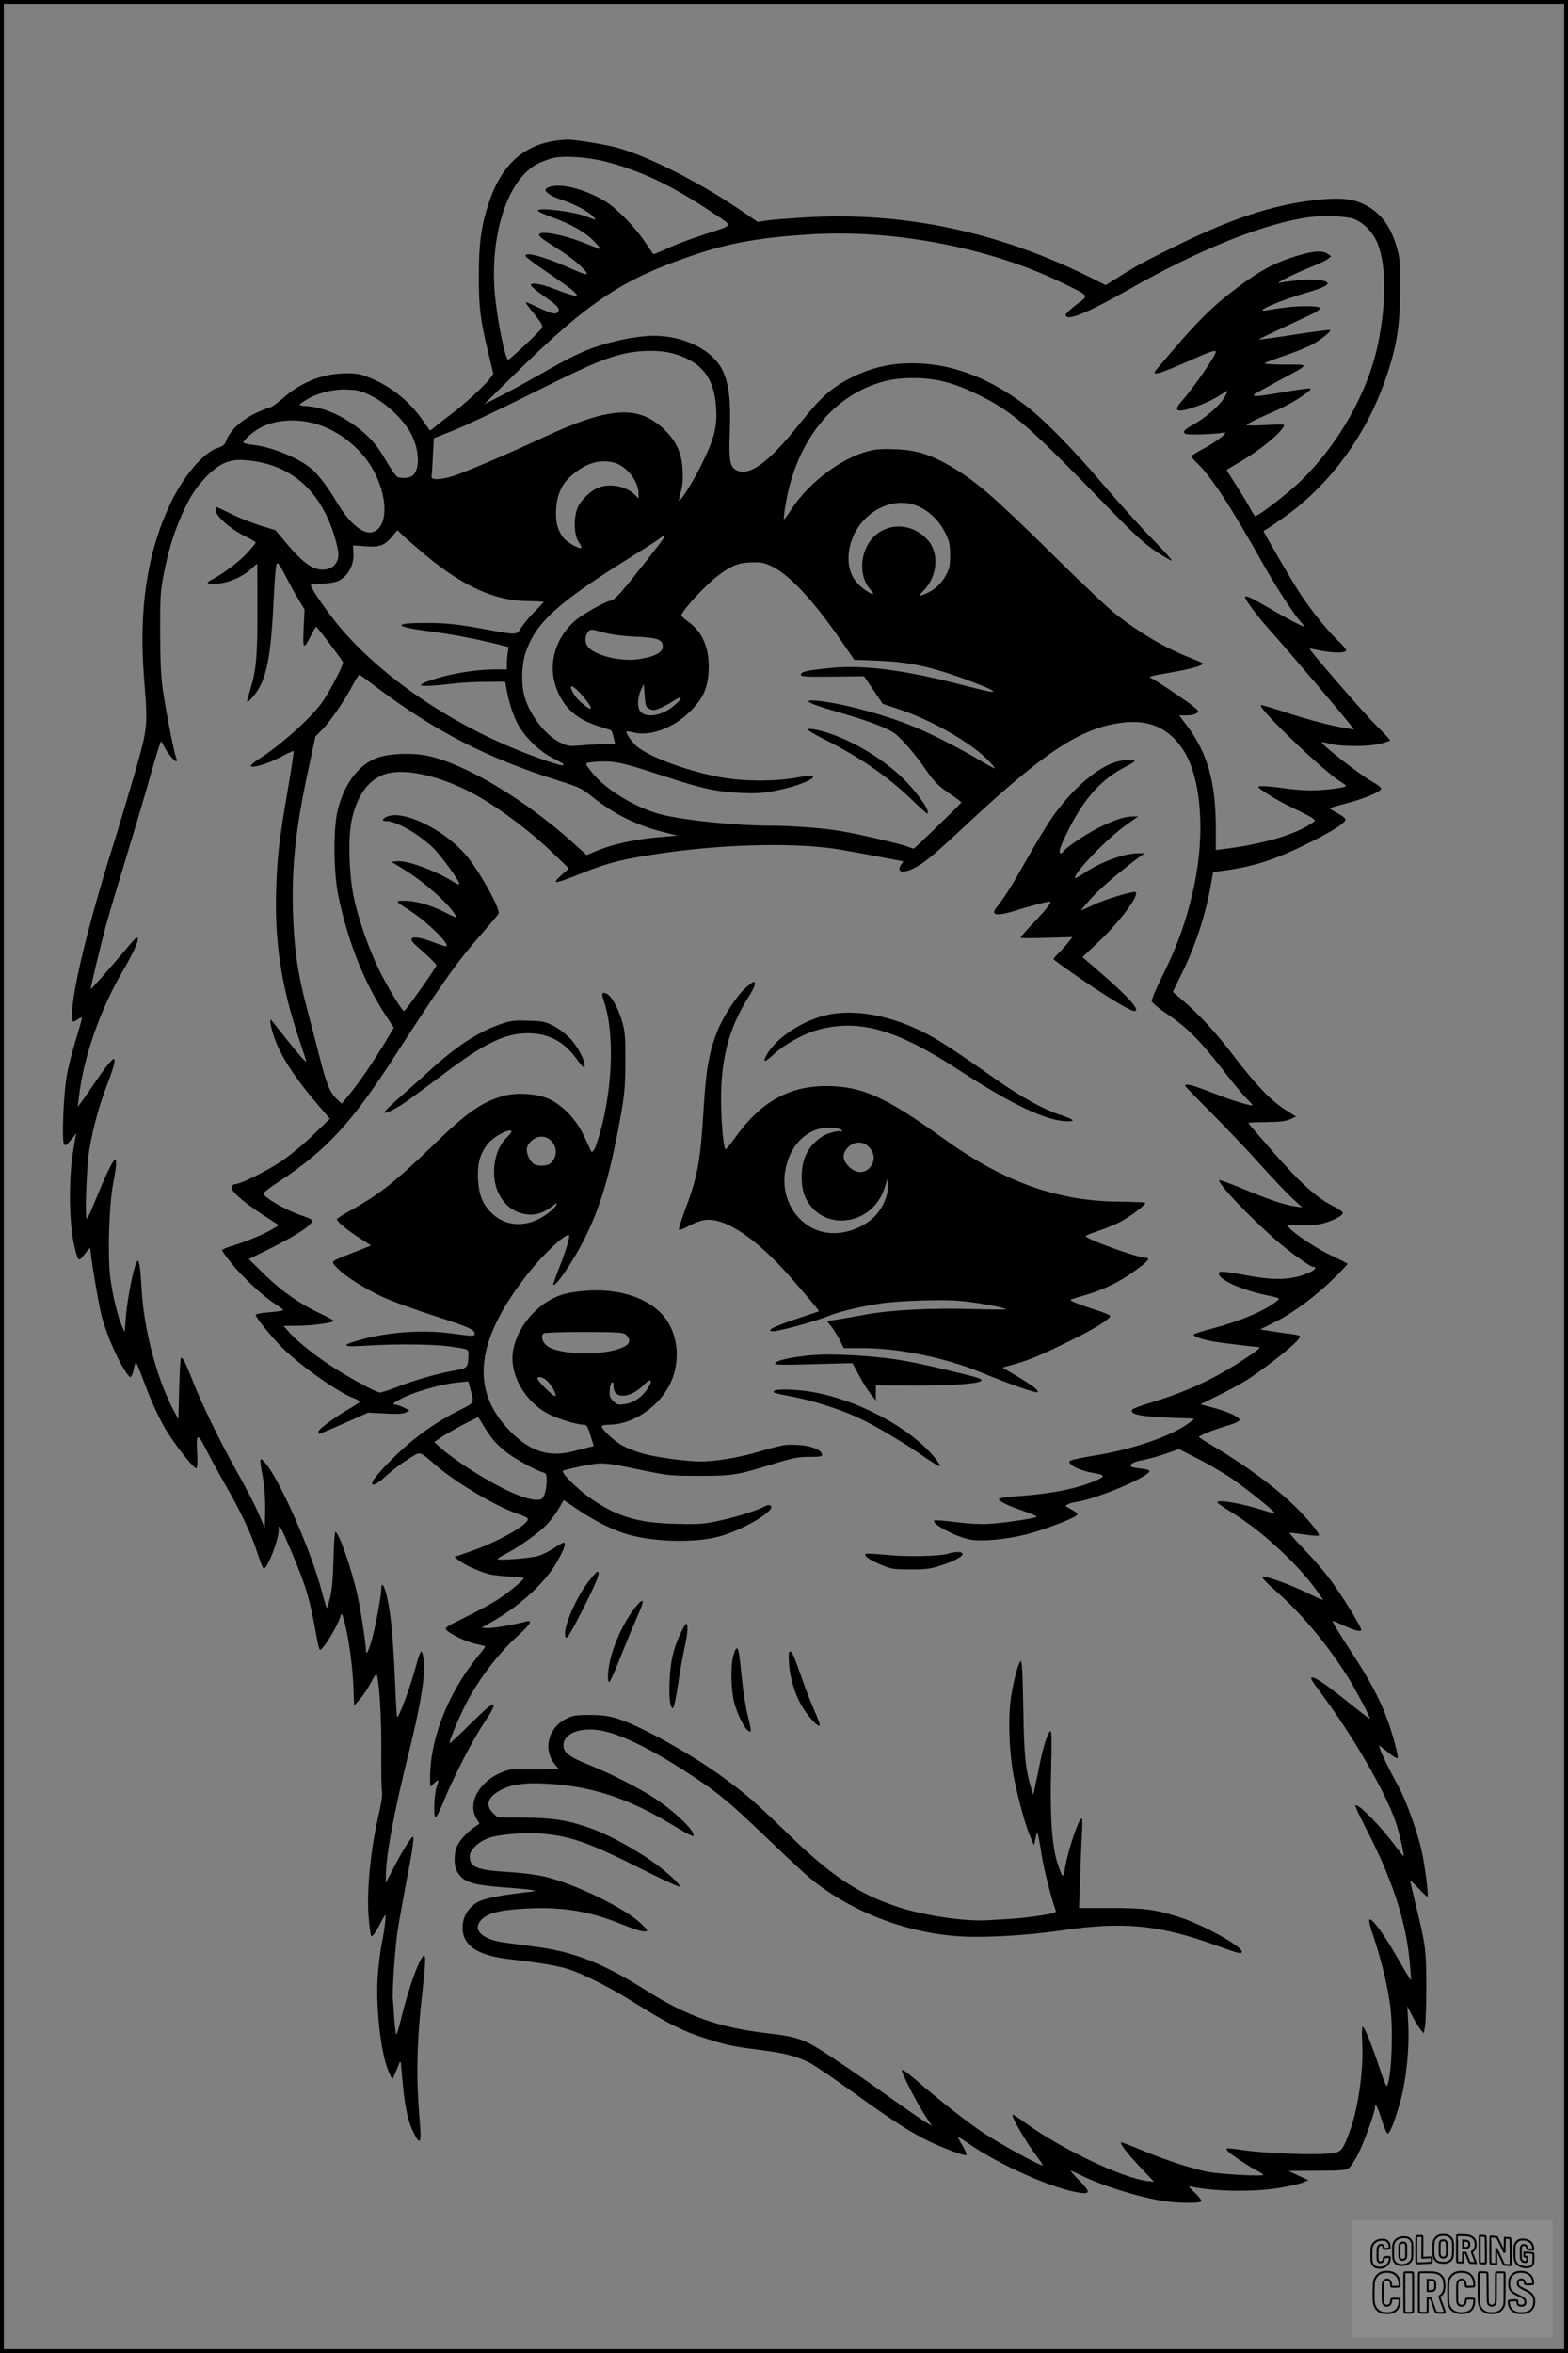<?xml version="1.0" encoding="UTF-8"?>
<svg xmlns="http://www.w3.org/2000/svg" version="1.0" width="1024pt" height="1536pt" viewBox="0 0 1024 1536" preserveAspectRatio="xMidYMid meet">
  <rect x="0" y="0" width="1024" height="1536" fill="#808080" stroke="none"/>
  <g transform="translate(0.00 0.00) scale(1)">
    <g transform="translate(0,1536) scale(0.1,-0.1)" fill="#000000" stroke="none">
      <path d="M3595 14436 c-193 -39 -326 -169 -401 -395 -51 -152 -67 -270 -67 -476 -1 -204 9 -288 59 -497 l36 -148 -20 -28 c-33 -46 -173 -175 -258 -237 -43 -33 -91 -70 -106 -84 -15 -13 -29 -23 -31 -20 -2 2 -24 33 -49 69 -86 122 -202 215 -336 271 -65 27 -90 32 -157 32 -154 0 -299 -57 -419 -164 -37 -32 -74 -59 -83 -59 -9 0 -53 -18 -99 -40 -89 -43 -163 -113 -186 -175 -10 -29 -20 -37 -61 -51 -92 -31 -223 -187 -308 -369 -150 -320 -204 -686 -168 -1137 25 -310 24 -317 -59 -608 -41 -140 -100 -340 -133 -445 -171 -541 -279 -986 -279 -1142 0 -47 5 -51 38 -27 13 9 25 14 27 12 2 -2 -16 -68 -40 -146 -24 -78 -51 -184 -59 -235 -21 -116 -33 -416 -19 -442 11 -19 13 -18 68 50 17 20 17 20 10 0 -3 -11 -12 -63 -20 -115 -28 -194 -23 -462 10 -602 26 -107 27 -108 69 -53 20 26 36 43 36 36 0 -46 55 -373 75 -447 37 -135 113 -303 170 -379 13 -17 17 -18 25 -5 5 8 12 32 16 53 3 22 10 35 14 30 4 -4 27 -60 50 -123 54 -144 106 -256 160 -340 69 -105 170 -231 182 -224 7 4 9 38 6 93 -8 137 1 142 57 31 26 -52 84 -158 128 -235 102 -178 166 -313 208 -442 18 -57 37 -103 41 -103 25 0 98 188 98 253 0 45 11 28 75 -123 104 -243 128 -324 170 -562 9 -54 20 -98 25 -98 20 0 115 155 134 220 7 23 9 20 22 -25 28 -99 55 -283 61 -419 l6 -140 37 42 c20 22 53 71 72 108 31 58 36 63 41 43 16 -66 29 -298 27 -494 -1 -121 1 -236 4 -255 5 -24 -3 -77 -24 -169 -53 -235 -78 -504 -61 -675 5 -54 12 -101 15 -104 8 -7 28 21 61 85 15 29 29 53 31 53 7 0 -5 -100 -22 -183 -8 -37 -19 -122 -25 -188 -19 -208 16 -535 71 -656 l22 -48 14 30 c7 17 20 46 27 65 14 35 14 35 21 -55 17 -202 35 -297 71 -374 49 -102 59 -88 46 65 -25 293 -20 517 20 867 25 220 21 255 -23 165 -34 -69 -79 -208 -115 -352 -15 -64 -31 -116 -35 -116 -3 0 -9 44 -13 97 -3 54 -7 112 -9 129 -6 51 13 323 29 439 9 61 34 201 55 312 42 212 57 313 47 313 -11 0 -70 -93 -123 -196 l-54 -104 0 45 c0 133 54 422 156 830 61 245 94 432 94 529 0 54 -10 106 -20 106 -4 0 -18 -37 -30 -83 -39 -147 -116 -355 -127 -344 -2 3 -8 105 -13 228 -13 292 -27 444 -52 552 -18 80 -38 108 -38 53 0 -39 -37 -238 -60 -324 -21 -76 -40 -114 -40 -78 0 45 -34 266 -56 366 -40 175 -122 410 -144 410 -4 0 -10 -80 -12 -177 -3 -121 -10 -201 -22 -251 -10 -40 -20 -71 -22 -69 -3 3 -18 54 -34 114 -69 263 -278 735 -371 837 -34 38 -36 29 -15 -84 15 -80 20 -162 17 -275 l-2 -70 -23 55 c-37 89 -77 166 -164 323 -105 186 -227 437 -287 592 -48 121 -63 150 -74 139 -3 -3 -8 -94 -11 -202 l-5 -197 -38 72 c-106 206 -188 518 -202 778 -8 134 -15 185 -25 185 -19 0 -67 -226 -78 -370 l-8 -95 -18 40 c-27 61 -63 208 -76 318 -18 144 -8 471 19 611 45 235 13 205 -114 -104 -25 -63 -51 -119 -57 -125 -16 -15 -3 353 17 460 27 151 64 283 116 418 28 71 49 139 47 150 -3 21 -4 20 -31 -8 -16 -17 -61 -77 -99 -135 -39 -58 -80 -116 -91 -130 l-19 -25 7 60 c30 264 140 579 293 837 75 128 111 216 83 206 -6 -1 -40 -39 -76 -83 -82 -98 -219 -254 -222 -251 -4 4 76 335 112 462 20 70 76 256 124 413 48 157 117 388 152 514 35 125 67 227 70 227 3 0 12 -15 21 -33 18 -38 66 -97 79 -97 5 0 5 10 -1 24 -15 40 -68 312 -87 446 -12 91 -17 193 -17 375 -1 217 2 265 21 365 29 151 63 267 112 380 57 132 98 196 171 271 85 86 152 114 255 105 289 -24 484 -190 579 -494 14 -46 26 -100 26 -121 0 -50 -30 -88 -76 -97 -79 -15 -148 31 -269 176 l-66 79 -101 31 c-56 18 -142 52 -190 76 -48 24 -90 44 -93 44 -3 0 -5 -11 -5 -24 0 -35 95 -119 184 -163 42 -20 76 -41 76 -45 0 -4 -26 -35 -57 -69 -54 -58 -156 -135 -232 -174 -45 -23 -26 -33 48 -24 74 8 156 45 210 94 22 21 41 36 41 34 0 -2 1 -132 1 -289 1 -298 -7 -399 -42 -516 -34 -113 -34 -113 5 -71 96 106 125 244 145 675 5 112 13 198 19 204 7 7 24 -16 56 -81 26 -50 64 -120 86 -155 l39 -65 -6 -122 c-7 -139 -1 -145 48 -47 17 33 32 58 34 57 37 -41 175 -224 175 -233 0 -26 -94 -203 -141 -267 -78 -105 -264 -271 -407 -363 -34 -22 -59 -43 -54 -48 14 -14 123 21 200 63 41 22 76 38 79 36 3 -3 -14 -115 -37 -249 -57 -332 -69 -434 -76 -638 -13 -355 32 -650 156 -1015 22 -65 40 -121 40 -123 0 -12 -41 34 -127 142 -53 67 -98 123 -100 125 -11 15 -10 -13 3 -63 35 -133 126 -283 285 -470 l93 -109 -110 -107 c-64 -61 -153 -135 -212 -174 -96 -64 -263 -146 -297 -146 -9 0 -18 -7 -22 -16 -9 -25 61 -89 190 -175 l118 -77 -43 -26 c-59 -34 -168 -80 -255 -106 -40 -12 -73 -26 -73 -30 0 -5 26 -42 58 -82 72 -91 212 -221 286 -268 30 -19 55 -38 56 -42 0 -3 -40 -10 -90 -14 -58 -4 -90 -11 -90 -18 0 -15 93 -131 164 -204 108 -112 366 -297 474 -338 23 -9 42 -20 42 -23 0 -4 -28 -23 -62 -43 -101 -58 -208 -137 -208 -153 0 -8 2 -15 4 -15 5 0 131 54 231 99 l89 40 111 -6 c81 -4 118 -2 135 7 l24 13 -35 18 c-19 10 -42 18 -51 19 -36 0 -16 18 61 54 92 41 246 83 343 92 l66 7 11 -40 c29 -107 34 -96 -70 -149 -148 -74 -284 -170 -403 -284 -102 -98 -166 -172 -166 -192 0 -22 39 -2 94 50 34 31 96 79 139 105 88 56 68 60 188 -42 135 -115 400 -271 536 -315 29 -10 56 -22 59 -28 20 -32 -191 -153 -385 -219 l-93 -32 23 -19 c45 -36 165 -89 225 -98 32 -5 92 -11 131 -12 40 -2 73 -6 73 -10 0 -11 -91 -87 -164 -136 -39 -26 -135 -79 -214 -117 -135 -67 -142 -72 -125 -87 34 -31 131 -76 190 -89 32 -7 60 -14 62 -15 2 -2 -14 -25 -36 -51 -210 -252 -332 -567 -324 -837 l1 -29 23 21 c33 31 37 28 19 -20 -17 -48 -23 -197 -7 -199 6 -1 27 41 48 92 63 158 192 409 268 522 53 80 69 111 61 119 -9 9 -47 -24 -147 -122 -74 -74 -137 -132 -139 -129 -6 6 53 150 103 249 81 162 218 341 350 459 72 64 92 99 49 87 -76 -21 -227 -47 -257 -44 l-36 3 65 37 c181 102 342 249 422 383 50 85 68 135 49 135 -6 0 -34 -16 -62 -35 -28 -19 -74 -42 -102 -51 -52 -16 -267 -32 -267 -21 0 4 22 18 48 31 90 46 230 146 277 199 26 28 61 75 77 104 l29 51 94 -63 c112 -76 235 -137 334 -164 171 -47 432 -53 586 -11 155 41 370 168 339 200 -9 9 -21 7 -50 -8 -56 -28 -188 -68 -306 -93 -89 -18 -126 -20 -273 -16 -243 7 -376 47 -549 167 -83 57 -193 167 -180 179 5 4 62 18 126 31 135 26 140 26 397 -28 169 -35 184 -36 376 -36 219 1 234 3 508 88 97 29 134 36 203 36 74 0 85 2 82 17 -6 31 -77 58 -163 61 -81 4 -90 2 -280 -53 -110 -31 -257 -55 -347 -55 -92 0 -287 26 -378 51 -41 11 -100 34 -132 51 -55 29 -138 106 -138 128 0 5 22 10 49 10 141 0 303 101 383 240 89 153 73 357 -36 478 -123 136 -363 191 -616 141 -170 -34 -327 -197 -359 -374 -27 -149 72 -331 227 -413 60 -32 188 -72 232 -72 22 0 27 -8 46 -70 l22 -70 -27 -6 c-14 -4 -60 -15 -101 -26 -161 -44 -288 -4 -419 130 -264 269 -226 596 120 1032 99 126 248 264 265 247 8 -8 -21 -105 -67 -220 -22 -55 -38 -101 -35 -104 15 -15 131 157 204 302 94 189 153 376 211 670 49 251 55 303 55 490 1 159 -2 190 -22 260 -26 88 -73 171 -104 180 -29 10 -32 1 -13 -54 74 -223 54 -615 -46 -919 -21 -63 -35 -76 -45 -44 -4 9 -24 54 -46 98 -48 100 -137 191 -225 231 -77 35 -213 43 -299 18 -139 -40 -237 -109 -448 -314 -251 -242 -352 -323 -537 -427 -55 -30 -99 -58 -99 -63 0 -14 66 -70 144 -120 l79 -51 -34 -14 c-19 -8 -70 -28 -114 -45 -117 -46 -116 -44 -75 -86 54 -57 191 -143 308 -195 59 -27 206 -80 327 -119 223 -72 265 -90 265 -117 0 -18 -5 -18 -153 2 -195 26 -427 8 -612 -47 -114 -33 -96 -43 58 -33 183 12 435 10 542 -5 128 -18 125 -16 124 -59 -2 -80 -7 -84 -94 -99 -97 -16 -258 -62 -378 -109 -49 -19 -96 -34 -106 -34 -26 1 -208 100 -332 182 -115 77 -225 167 -271 223 l-26 30 92 1 c93 0 236 20 236 32 -1 4 -40 25 -87 47 -131 61 -253 145 -366 256 l-102 100 135 67 c197 98 299 169 274 191 -5 4 -38 18 -74 30 -101 35 -240 117 -240 141 0 5 48 42 108 81 303 201 468 379 738 796 322 499 421 638 589 828 53 61 99 115 101 121 13 30 -125 278 -212 381 -144 169 -413 300 -519 251 -30 -14 -33 -28 -5 -28 67 0 197 -73 304 -170 51 -48 176 -218 176 -241 0 -6 -19 2 -42 16 -118 73 -297 139 -364 133 l-39 -3 80 -49 c131 -80 290 -219 337 -297 15 -24 13 -24 -67 16 -97 49 -192 75 -267 75 -61 -1 -62 1 50 -72 103 -67 246 -208 229 -225 -3 -3 -42 9 -86 26 -128 49 -182 39 -114 -21 94 -83 133 -121 133 -130 0 -13 -202 -298 -211 -298 -13 0 -101 144 -158 258 -68 135 -141 342 -171 487 -29 140 -37 362 -17 480 30 169 108 284 220 321 119 40 333 -3 546 -110 167 -84 399 -255 566 -418 l90 -87 -50 -45 c-68 -61 -46 -59 133 13 171 68 256 90 482 125 410 63 865 77 1160 37 41 -6 161 -27 267 -47 l192 -37 -15 -23 c-33 -49 15 -59 92 -18 66 35 127 86 339 284 503 469 738 624 1003 661 184 26 317 -32 412 -181 114 -178 142 -535 69 -880 -48 -223 -106 -387 -215 -606 -36 -73 -64 -140 -62 -150 2 -11 46 -47 98 -82 124 -82 217 -174 356 -353 62 -81 134 -168 159 -193 25 -26 45 -48 45 -50 0 -11 -135 30 -258 79 -133 52 -182 65 -182 47 0 -4 75 -81 166 -172 91 -91 235 -242 320 -337 85 -94 182 -197 217 -228 l62 -57 -46 7 c-67 9 -173 44 -342 115 -82 34 -151 59 -154 56 -16 -16 198 -242 377 -397 84 -73 218 -169 236 -169 25 0 15 -17 -19 -34 -105 -49 -215 -57 -388 -26 -188 34 -209 35 -209 16 0 -39 144 -105 304 -139 98 -21 98 -21 76 -39 -78 -63 -237 -131 -418 -179 -65 -17 -121 -34 -125 -39 -12 -11 58 -36 138 -49 67 -10 257 -33 282 -34 23 -1 0 -20 -106 -89 -192 -125 -367 -205 -608 -278 -57 -17 -106 -36 -109 -42 -22 -35 78 -50 385 -57 24 -1 24 -2 -10 -27 -110 -85 -373 -176 -613 -214 -72 -12 -142 -26 -155 -31 -22 -9 -23 -11 -6 -29 18 -20 83 -45 150 -56 72 -12 75 -21 15 -47 -118 -53 -292 -88 -505 -103 -55 -3 -109 -10 -120 -14 -18 -7 -17 -9 14 -28 19 -12 77 -36 128 -53 51 -18 93 -35 93 -39 0 -10 -193 -39 -304 -47 -60 -4 -136 0 -224 11 -74 10 -137 14 -140 11 -22 -22 142 -108 235 -125 78 -14 234 1 366 34 98 25 290 96 322 120 18 13 17 15 -15 35 -19 11 -39 23 -45 25 -17 8 18 25 65 32 130 19 464 159 477 200 2 7 -18 13 -51 17 -31 3 -60 8 -66 12 -22 14 11 33 78 45 37 7 104 26 149 42 l82 29 118 -60 c65 -33 163 -90 218 -126 96 -65 297 -226 290 -233 -2 -2 -32 5 -67 17 -142 46 -308 76 -308 54 0 -5 42 -33 93 -65 187 -114 411 -318 540 -489 31 -42 57 -79 57 -82 0 -3 -45 16 -101 44 -106 53 -270 112 -295 107 -9 -2 28 -41 95 -100 163 -144 330 -344 460 -550 58 -93 156 -278 146 -278 -3 0 -65 48 -137 106 -156 124 -215 164 -239 164 -14 0 -5 -18 41 -79 222 -295 438 -667 506 -868 23 -67 56 -214 50 -220 -1 -1 -22 26 -48 60 -101 137 -250 288 -267 272 -3 -3 27 -67 66 -143 179 -344 268 -621 291 -897 5 -55 8 -101 7 -103 -1 -1 -40 63 -86 143 -89 156 -161 255 -183 255 -10 0 -3 -34 30 -131 49 -148 88 -313 104 -439 19 -157 9 -437 -19 -512 -5 -15 -18 11 -50 108 -55 163 -100 274 -112 274 -5 0 -6 -44 -3 -102 11 -180 -28 -447 -87 -597 -47 -122 -51 -125 -161 -131 -130 -7 -403 6 -527 24 -57 9 -106 14 -109 12 -2 -3 -1 -10 3 -15 9 -15 140 -103 193 -130 23 -12 42 -24 42 -28 0 -12 -296 5 -370 21 -120 27 -263 74 -414 136 -77 33 -142 57 -145 55 -8 -9 48 -81 132 -169 l84 -88 -46 5 c-160 19 -558 208 -790 376 -46 34 -86 59 -88 57 -11 -10 88 -180 158 -272 22 -28 39 -54 39 -58 0 -14 -270 133 -383 208 -114 76 -282 207 -446 349 -60 51 -91 73 -91 62 0 -23 99 -215 153 -297 l44 -66 -59 36 c-32 21 -129 88 -216 150 -194 140 -429 299 -502 340 -83 46 -137 60 -288 78 -324 37 -534 111 -807 284 -271 171 -460 247 -703 280 -81 11 -180 24 -220 30 -149 20 -213 88 -144 152 40 39 109 57 247 67 264 18 447 -10 678 -105 62 -25 122 -44 136 -42 26 4 25 4 -19 48 -101 100 -431 262 -634 310 -45 11 -152 25 -239 30 -204 13 -247 31 -249 100 -1 42 51 94 121 121 70 26 249 40 367 28 184 -19 300 -61 657 -241 120 -60 221 -107 225 -104 11 12 -94 108 -194 176 -128 87 -284 170 -396 209 -142 49 -234 64 -426 66 l-173 2 -29 28 c-54 52 -34 107 56 153 66 34 154 46 287 39 297 -15 539 -94 831 -271 70 -43 130 -75 133 -72 23 23 -112 155 -249 246 -101 67 -301 168 -442 224 -119 48 -156 76 -156 122 0 87 131 129 284 89 131 -34 333 -138 561 -290 175 -115 249 -178 500 -419 110 -106 229 -216 265 -246 260 -214 612 -353 963 -379 169 -12 442 3 682 38 409 60 641 36 1024 -104 130 -47 151 -52 151 -35 0 35 -249 174 -401 223 -160 52 -230 62 -453 62 l-209 0 7 195 c3 107 9 239 12 293 4 57 3 97 -2 97 -20 0 -95 -226 -110 -332 -3 -26 -10 -45 -15 -42 -5 2 -20 41 -34 85 -36 113 -49 320 -40 621 4 158 3 238 -3 238 -17 0 -49 -98 -76 -236 -15 -71 -29 -140 -32 -154 l-7 -25 -9 30 c-42 137 -50 220 -55 533 -4 216 -8 312 -16 309 -14 -4 -44 -110 -63 -227 -23 -137 -14 -382 21 -550 31 -149 75 -306 106 -375 l22 -50 10 45 c10 45 10 45 18 15 4 -16 14 -75 23 -130 12 -82 65 -290 91 -357 5 -13 -12 -18 -100 -32 -58 -9 -147 -19 -198 -22 -50 -3 -119 -7 -152 -9 -148 -8 -406 30 -578 86 -263 86 -441 205 -737 494 -197 191 -273 257 -434 372 -208 148 -521 320 -666 365 -58 18 -98 23 -180 23 -93 0 -111 -3 -155 -26 -117 -60 -150 -202 -70 -298 l24 -28 -157 1 c-141 1 -163 -2 -213 -22 -149 -60 -228 -202 -168 -302 l21 -34 -23 -16 c-49 -31 -101 -85 -120 -123 -26 -51 -27 -135 -2 -177 38 -65 96 -84 298 -100 77 -5 160 -13 185 -17 41 -6 34 -8 -66 -19 -144 -17 -249 -39 -286 -61 -55 -32 -91 -87 -96 -147 -11 -130 86 -201 312 -226 199 -23 314 -43 384 -66 97 -32 272 -121 412 -209 241 -151 340 -200 518 -254 107 -33 158 -43 342 -66 141 -18 230 -43 310 -87 30 -17 147 -97 260 -178 277 -199 389 -271 512 -330 106 -50 223 -93 239 -88 5 2 -6 29 -25 61 -19 31 -32 57 -28 57 3 0 31 -17 62 -39 203 -142 558 -300 732 -325 70 -10 69 7 -3 80 -35 35 -60 64 -56 64 4 0 33 -13 65 -29 135 -68 386 -146 549 -170 91 -14 230 -14 238 -1 4 6 -15 31 -42 56 -42 40 -45 45 -22 40 158 -33 409 -36 581 -7 64 11 132 27 150 35 l33 14 -65 30 -65 31 185 1 c152 0 190 3 208 16 12 8 41 52 63 96 41 82 109 271 109 304 0 35 18 -1 45 -89 16 -51 32 -86 39 -84 16 5 53 103 86 227 35 136 55 336 47 489 l-6 115 30 -59 c16 -33 40 -73 53 -89 l24 -29 9 49 c4 27 8 146 8 264 -1 233 -5 267 -71 534 -19 77 -34 144 -34 148 0 5 24 -17 54 -49 30 -32 56 -56 59 -53 8 9 -20 222 -41 310 -33 134 -99 317 -150 410 -85 155 -141 279 -120 263 7 -5 34 -27 61 -48 26 -21 50 -35 54 -32 9 10 -34 167 -74 272 -46 120 -111 243 -214 400 -90 137 -143 225 -136 225 3 0 33 -13 68 -29 79 -36 119 -46 119 -30 0 20 -128 228 -200 324 -36 50 -113 139 -170 198 -56 59 -101 109 -99 111 2 1 44 -3 93 -10 49 -8 93 -11 98 -8 11 7 -42 75 -126 162 -120 126 -342 292 -563 422 -51 30 -93 57 -93 60 0 9 105 51 190 75 47 14 75 27 75 36 0 19 -74 54 -172 80 l-83 22 133 66 c149 76 184 97 317 197 134 100 215 176 198 184 -7 4 -40 11 -73 14 -33 4 -88 12 -122 18 l-63 10 98 49 c120 60 267 170 384 285 48 48 88 90 88 94 0 3 -43 25 -96 50 -93 42 -239 137 -282 183 l-21 22 88 -3 c59 -3 109 1 151 12 68 18 130 51 130 69 0 7 -33 29 -73 49 -104 54 -211 152 -387 353 -85 97 -156 180 -157 184 -2 3 50 6 115 6 89 1 126 5 156 18 l40 18 -75 48 c-93 60 -192 164 -338 356 -114 149 -222 265 -334 361 l-58 49 59 120 c89 179 158 389 192 591 l13 71 86 12 c187 27 319 70 526 172 165 81 259 141 252 162 -2 7 -24 23 -50 37 -25 14 -49 28 -52 32 -3 3 42 17 101 32 119 30 234 78 234 98 0 7 -27 28 -59 46 -80 44 -339 247 -329 257 2 2 28 -3 58 -11 73 -19 250 -18 325 1 33 9 61 18 64 20 2 3 -36 44 -85 93 -76 73 -448 502 -441 508 1 1 31 -4 67 -12 73 -15 149 -18 168 -5 10 6 -4 25 -53 72 -72 69 -186 212 -257 324 -55 86 -230 387 -226 389 35 18 170 113 223 157 268 220 471 522 585 867 64 195 83 323 84 552 1 175 -1 203 -22 275 -41 142 -104 225 -211 280 -79 39 -163 47 -321 29 -289 -33 -565 -126 -960 -324 -179 -89 -225 -115 -342 -189 l-67 -42 -88 44 c-606 304 -1229 436 -1871 398 -114 -7 -231 -16 -260 -21 l-53 -9 -92 63 c-270 186 -607 359 -819 420 -81 23 -282 56 -336 55 -26 -1 -74 -6 -107 -13z m355 -130 c233 -59 435 -155 709 -338 130 -87 135 -75 -46 -134 -87 -28 -200 -70 -251 -94 -51 -24 -94 -41 -95 -39 -2 2 -28 40 -58 84 -67 99 -186 219 -261 264 -148 86 -314 123 -378 82 -24 -16 14 -47 89 -72 81 -27 167 -70 204 -103 15 -14 27 -27 27 -29 0 -3 -26 6 -57 18 -84 34 -314 63 -321 41 -2 -5 37 -24 85 -41 133 -48 222 -98 284 -162 30 -31 47 -53 39 -50 -8 3 -51 20 -94 37 -152 60 -306 89 -306 56 0 -8 35 -36 78 -62 101 -63 169 -113 211 -158 47 -49 26 -47 -96 8 -159 71 -291 106 -281 74 2 -7 68 -56 147 -109 79 -53 155 -108 169 -123 25 -24 25 -26 6 -26 -11 0 -61 16 -110 35 -98 39 -168 53 -178 37 -4 -6 35 -40 89 -77 77 -54 95 -72 93 -89 -5 -33 -36 -30 -127 14 -46 22 -86 39 -88 37 -2 -3 23 -37 56 -77 47 -58 58 -77 50 -91 -9 -18 -204 -202 -219 -207 -20 -7 -77 276 -90 448 -28 385 89 731 281 831 24 12 67 28 94 36 71 18 229 9 345 -21z m4885 -373 c67 -22 136 -93 163 -166 56 -148 56 -384 1 -652 -67 -323 -262 -663 -517 -907 -83 -78 -266 -218 -285 -218 -3 0 -22 30 -42 68 -21 37 -62 104 -92 150 -30 46 -53 84 -52 85 2 2 45 27 94 56 126 75 250 176 277 225 10 18 5 18 -116 11 -69 -4 -126 -3 -126 1 0 5 61 35 135 68 120 51 207 100 269 150 36 29 32 29 -253 -19 -90 -15 -123 -13 -91 7 8 5 78 43 155 85 206 111 203 103 35 103 -101 1 -140 4 -128 11 9 5 70 28 135 50 65 22 143 54 173 70 56 31 126 87 117 95 -3 3 -107 -11 -233 -30 -125 -20 -229 -34 -231 -32 -3 3 48 27 310 149 118 55 116 69 -11 68 -68 0 -126 -6 -252 -27 -95 -15 92 66 265 116 104 30 147 51 132 66 -17 18 -109 24 -202 13 -54 -6 -103 -13 -107 -15 -4 -3 -8 -3 -8 0 0 8 123 68 218 106 46 18 93 40 104 50 l22 17 -27 18 c-36 23 -109 15 -231 -26 -124 -41 -211 -89 -347 -190 -182 -136 -274 -229 -537 -542 -39 -45 11 -32 217 59 136 60 171 72 171 58 0 -26 -147 -238 -222 -322 -64 -71 -31 -81 107 -31 48 17 109 47 137 66 28 18 52 32 54 30 2 -2 -9 -24 -25 -49 -32 -51 -120 -126 -198 -170 -61 -34 -71 -46 -52 -60 14 -9 198 -3 249 8 42 9 -41 -58 -132 -106 -43 -23 -78 -45 -78 -49 0 -4 12 -18 26 -32 98 -91 222 -278 439 -664 85 -151 196 -323 246 -380 17 -19 28 -35 25 -35 -12 0 -127 61 -224 118 -110 65 -152 85 -160 77 -10 -10 87 -139 184 -245 81 -89 448 -520 508 -598 l19 -24 -44 7 c-96 14 -261 58 -407 106 -84 28 -155 49 -158 46 -21 -20 415 -438 526 -503 16 -10 30 -21 30 -25 0 -11 -145 -29 -232 -29 -44 0 -128 7 -185 16 -58 8 -119 14 -137 12 -30 -3 -30 -4 42 -51 39 -26 118 -70 175 -96 56 -27 111 -55 121 -64 19 -14 18 -16 -25 -42 -112 -71 -321 -129 -576 -160 l-33 -4 0 144 c0 296 -54 489 -186 664 l-53 71 48 0 c26 0 55 6 65 13 17 13 15 16 -25 49 -47 38 -249 173 -271 181 -25 8 -3 15 122 36 137 23 226 49 213 61 -4 4 -39 20 -78 35 -163 64 -321 156 -485 283 -47 36 -220 199 -385 362 -415 409 -527 506 -693 604 -135 79 -228 108 -362 113 -87 4 -130 1 -179 -12 -178 -46 -387 -204 -501 -377 -24 -38 -47 -68 -50 -68 -4 0 2 48 12 107 72 411 312 707 643 794 57 14 112 21 190 21 147 0 268 -31 430 -112 222 -110 317 -193 860 -752 158 -162 220 -218 293 -267 51 -33 98 -61 104 -61 7 0 -49 62 -123 138 -74 75 -215 232 -314 347 -209 246 -404 444 -528 536 -221 166 -446 254 -674 266 -168 9 -311 -20 -453 -92 -133 -67 -197 -125 -345 -310 -196 -246 -324 -338 -407 -294 -42 22 -49 67 -42 252 7 198 -4 301 -43 390 -67 150 -282 250 -502 233 -123 -9 -286 -49 -396 -95 -93 -40 -124 -56 -375 -198 -69 -39 -162 -89 -207 -111 l-81 -41 196 193 c485 477 704 623 1175 782 231 78 433 114 758 134 542 34 1171 -86 1639 -313 191 -93 184 -82 100 -145 -38 -29 -70 -59 -70 -67 0 -46 137 9 415 167 460 262 890 433 1180 471 86 11 234 6 280 -10z m-4450 -878 c193 -50 281 -159 292 -360 7 -123 -13 -200 -92 -360 -57 -116 -141 -252 -151 -243 -1 2 4 28 12 57 11 35 15 81 12 139 -4 112 -41 194 -123 271 -168 159 -357 146 -790 -56 -221 -103 -491 -219 -581 -249 -82 -27 -151 -29 -146 -5 2 8 6 67 9 132 l6 118 131 52 c72 29 288 130 479 226 392 195 483 235 612 269 108 28 242 31 330 9z m-1959 -280 c102 -50 217 -162 263 -255 49 -102 54 -217 10 -261 -19 -19 -71 -25 -103 -13 -9 4 -44 53 -77 110 -44 75 -79 121 -127 165 -119 109 -257 176 -381 187 -58 5 -62 6 -45 19 79 60 194 94 301 90 71 -3 92 -8 159 -42z m-363 -182 c160 -47 310 -172 385 -321 88 -176 83 -353 -12 -385 -62 -21 -157 58 -238 197 -51 87 -115 173 -161 213 -81 71 -264 147 -386 159 -34 4 -61 11 -61 15 0 18 71 78 122 103 96 47 232 54 351 19z m1950 -254 c78 -21 156 -120 157 -198 l0 -35 -27 27 c-57 54 -164 74 -237 43 -47 -19 -104 -73 -129 -120 -32 -61 -31 -188 2 -234 13 -18 21 -36 18 -38 -12 -12 -96 36 -119 67 -39 52 -51 102 -46 188 5 87 35 157 90 207 96 89 193 120 291 93z m2006 -295 c66 -35 126 -100 159 -172 22 -47 27 -71 27 -137 0 -70 -4 -87 -29 -133 -31 -55 -74 -94 -131 -118 -49 -20 -51 -18 -15 19 92 92 106 244 30 330 -97 111 -256 120 -355 22 -89 -90 -100 -253 -24 -340 37 -42 26 -45 -27 -9 -85 57 -121 135 -111 241 23 242 281 404 476 297z m-3245 -304 c249 -208 460 -303 673 -304 57 -1 103 -3 103 -6 0 -3 -25 -29 -54 -58 -30 -29 -69 -75 -88 -103 -39 -59 -15 -58 -283 -9 -139 25 -211 32 -315 33 -245 3 -252 -22 -15 -53 165 -22 285 -45 439 -82 l88 -22 -6 -35 c-3 -20 -6 -53 -6 -73 l0 -38 -81 0 c-113 0 -276 -26 -386 -61 -159 -51 -119 -59 142 -29 44 5 133 9 197 9 l117 1 7 -37 c14 -83 37 -161 66 -221 42 -90 140 -190 231 -237 82 -43 82 -43 75 -50 -7 -8 -127 31 -268 87 -477 188 -921 493 -1194 818 -76 91 -186 249 -186 269 0 7 24 11 69 11 38 0 84 7 104 15 68 28 112 107 105 190 l-3 45 80 -6 c95 -8 125 4 177 65 l33 40 40 -38 c22 -21 85 -75 139 -121z m1566 116 c0 -8 -219 -287 -277 -353 -30 -35 -61 -63 -69 -63 -30 0 -192 -90 -241 -134 -156 -140 -188 -350 -79 -521 54 -84 127 -133 251 -171 33 -10 63 -20 67 -23 4 -3 11 -25 16 -48 l10 -42 -57 1 c-31 1 -100 -2 -153 -7 -93 -8 -99 -7 -152 19 -101 50 -206 191 -235 316 -18 79 -13 198 12 271 67 197 209 325 697 629 91 56 172 109 180 116 14 14 30 19 30 10z m710 -198 c114 -59 268 -226 444 -482 l85 -123 153 -6 c166 -6 287 -28 447 -78 125 -40 299 -108 306 -120 8 -12 -27 -5 -250 52 -344 87 -603 119 -807 99 -160 -16 -198 -25 -198 -45 0 -12 36 -14 207 -12 l206 2 61 -90 61 -90 100 -33 c210 -69 467 -214 582 -329 30 -30 53 -57 50 -59 -2 -2 -46 21 -97 52 -120 72 -310 170 -424 217 -187 78 -469 155 -635 172 -114 11 -66 -17 120 -70 194 -56 303 -96 367 -133 46 -26 150 -145 222 -252 52 -76 83 -106 168 -162 34 -22 61 -44 60 -47 -5 -10 -305 -301 -311 -301 -2 0 -24 7 -48 16 -57 20 -308 78 -424 98 -114 20 -327 36 -471 36 -210 0 -538 33 -694 70 -171 41 -376 164 -467 281 -41 52 -42 54 -20 61 12 3 56 6 97 7 85 1 140 -12 391 -94 252 -83 353 -105 504 -111 106 -5 149 -2 230 14 141 28 263 77 243 97 -3 4 -51 -1 -105 -11 -146 -27 -366 -25 -513 5 -218 43 -457 133 -535 202 -33 30 -71 86 -63 94 2 2 23 -1 48 -7 105 -27 261 31 365 136 88 87 118 155 123 272 6 141 -39 248 -134 316 -24 17 -44 36 -44 41 0 27 158 198 235 256 95 72 140 89 236 90 56 1 76 -4 129 -31z m-1100 -429 c45 -12 123 -22 195 -25 131 -6 171 -16 180 -45 16 -50 -29 -81 -145 -101 -124 -21 -305 24 -345 86 -18 27 -14 68 7 93 14 17 19 16 108 -8z m-1486 -359 c381 -286 720 -460 1180 -605 135 -42 156 -52 217 -101 142 -115 299 -194 469 -235 l95 -24 -130 -11 c-153 -14 -292 -45 -392 -86 l-72 -30 -93 84 c-308 277 -697 510 -941 563 -106 23 -260 17 -339 -14 -121 -47 -217 -179 -255 -351 -27 -120 -24 -393 5 -540 61 -301 170 -576 317 -798 l47 -71 -71 -118 c-75 -123 -170 -260 -233 -334 l-36 -44 -36 34 c-43 42 -64 95 -111 279 -19 75 -55 214 -80 307 -61 229 -85 395 -92 640 -8 297 19 545 102 928 l45 209 45 46 c56 57 154 202 201 294 19 38 39 66 43 63 5 -3 57 -41 115 -85z m1778 -138 c24 -11 34 -10 73 7 25 11 58 29 73 39 15 10 36 22 46 26 40 14 -31 -59 -84 -86 -63 -33 -127 -37 -161 -10 -28 23 -29 90 -3 148 l18 39 6 -75 c5 -69 7 -76 32 -88z m-455 105 c47 -51 78 -96 71 -102 -9 -10 -85 53 -107 88 -42 69 -22 77 36 14z m-447 -2865 c0 -5 -12 -19 -26 -33 -66 -61 -99 -172 -84 -280 14 -102 75 -184 159 -214 79 -27 145 -15 219 42 31 24 33 24 23 4 -7 -12 -33 -37 -59 -56 -124 -90 -268 -87 -363 8 -59 59 -82 119 -87 219 -5 100 11 161 59 226 38 51 159 115 159 84z m261 -61 c42 -43 37 -112 -10 -148 -20 -15 -76 -17 -102 -3 -24 13 -49 61 -49 95 0 40 50 85 95 85 27 0 44 -8 66 -29z m488 -1265 c27 -25 27 -52 -1 -70 -106 -68 -438 -67 -519 1 -29 25 -38 60 -19 79 5 5 116 9 264 9 234 -1 256 -2 275 -19z m-513 -303 c33 -35 57 -81 51 -96 -5 -12 -117 97 -117 114 0 19 42 8 66 -18z m648 -55 c-37 -53 -88 -86 -146 -94 -41 -6 -49 -4 -73 20 -22 22 -26 34 -23 73 3 52 25 71 25 22 0 -85 111 -78 199 12 49 50 60 28 18 -33z m-1001 -329 c18 -22 57 -58 87 -81 56 -43 196 -120 238 -130 19 -5 22 -13 22 -57 0 -29 -7 -67 -14 -86 -13 -31 -19 -35 -51 -35 -83 0 -259 82 -460 215 -61 40 -133 93 -160 117 l-49 45 49 33 c27 18 91 55 143 82 l95 48 34 -56 c19 -31 48 -74 66 -95z"></path>
      <path d="M5275 10599 c-3 -4 45 -34 107 -65 230 -115 415 -242 573 -395 51 -49 95 -89 98 -89 30 0 -45 114 -136 209 -147 152 -386 291 -576 335 -34 8 -63 10 -66 5z"></path>
      <path d="M7275 10382 c-128 -44 -295 -195 -417 -378 -36 -54 -107 -173 -158 -263 -85 -152 -137 -235 -191 -303 -43 -53 -2 -61 118 -24 103 33 227 65 232 60 8 -7 -35 -61 -115 -144 -46 -48 -81 -89 -79 -92 3 -3 81 -3 172 0 l167 5 -31 -39 c-17 -21 -45 -52 -62 -68 -17 -17 -31 -33 -31 -37 0 -4 83 -64 184 -133 180 -123 318 -206 344 -206 46 0 -42 97 -246 272 l-93 80 106 100 c138 131 265 301 242 324 -10 11 -203 -47 -279 -84 -43 -21 -78 -36 -78 -34 0 2 26 33 58 69 52 60 177 169 306 266 l50 37 -39 0 c-92 0 -247 -56 -355 -130 -33 -22 -60 -37 -60 -31 0 41 214 261 339 349 l74 52 -40 0 c-51 0 -132 -28 -235 -82 -79 -41 -209 -131 -216 -149 -2 -5 -8 -9 -13 -9 -21 0 -5 47 56 167 100 196 215 322 363 396 34 17 62 35 62 39 0 14 -84 8 -135 -10z"></path>
      <path d="M4872 8914 c-54 -46 -144 -181 -183 -275 -57 -139 -78 -252 -94 -519 -21 -345 -40 -446 -126 -671 -22 -61 -38 -113 -35 -117 4 -3 33 8 65 26 32 18 79 35 104 38 131 18 334 -117 560 -374 112 -128 191 -222 185 -222 -1 0 -72 -24 -157 -53 -144 -48 -196 -77 -139 -77 37 0 277 66 360 100 74 29 193 58 336 81 114 18 407 28 521 17 105 -9 289 -42 300 -54 3 -3 -95 -3 -219 1 -260 8 -535 -6 -690 -35 -58 -11 -140 -25 -182 -32 l-77 -12 28 -35 c16 -20 40 -60 55 -88 l26 -53 126 0 c234 0 542 -64 774 -160 173 -72 357 -136 366 -128 10 11 -29 41 -135 105 l-94 56 82 23 c105 31 170 58 366 155 154 75 255 139 255 159 0 5 -42 23 -92 39 -104 32 -172 60 -166 66 2 3 42 16 89 29 144 42 259 102 382 199 41 34 46 47 17 47 -52 0 -390 122 -390 141 0 4 37 19 83 34 45 15 111 42 147 61 61 32 160 108 160 122 0 4 -75 7 -168 8 -403 2 -754 127 -1145 408 -387 278 -538 346 -773 346 -243 0 -428 -105 -592 -335 -33 -47 -63 -82 -65 -77 -14 21 -28 192 -28 326 0 269 53 468 179 667 40 63 52 99 34 99 -5 0 -27 -16 -50 -36z m597 -920 c17 -4 31 -11 31 -16 0 -5 -5 -6 -10 -3 -6 4 -35 -1 -66 -10 -74 -21 -143 -89 -170 -166 -26 -74 -24 -188 3 -250 105 -235 441 -197 521 60 l17 56 3 -49 c4 -64 -42 -160 -101 -211 -102 -87 -247 -118 -359 -76 -153 58 -241 224 -209 394 35 189 178 303 340 271z m204 -120 c34 -34 42 -75 23 -113 -33 -62 -99 -70 -152 -17 -44 44 -46 86 -5 127 39 39 97 41 134 3z"></path>
      <path d="M5382 8730 c-160 -42 -323 -155 -379 -263 -24 -47 -7 -43 55 15 65 59 186 127 272 152 274 79 522 9 938 -263 345 -225 571 -331 706 -331 52 0 38 13 -44 40 -112 36 -259 117 -420 230 -299 210 -396 272 -497 321 -227 109 -456 145 -631 99z"></path>
      <path d="M3265 8673 c-143 -50 -286 -144 -455 -298 -47 -43 -133 -120 -192 -172 -60 -52 -108 -99 -108 -104 0 -14 62 15 132 62 35 24 147 106 249 183 269 204 404 270 554 271 137 0 238 -53 323 -171 37 -51 48 -60 50 -44 5 33 -43 126 -95 181 -26 28 -75 65 -108 82 -54 28 -71 31 -165 34 -94 3 -113 1 -185 -24z"></path>
      <path d="M5254 6509 c-106 -12 -187 -32 -192 -48 -4 -11 37 -12 250 -6 l255 7 43 -80 c23 -44 58 -99 76 -122 l34 -43 0 49 0 50 263 -1 c252 0 427 14 427 35 0 12 -40 23 -260 75 -228 54 -332 71 -530 85 -165 11 -264 11 -366 -1z"></path>
      <path d="M5055 6280 c-8 -12 -7 -13 135 -40 120 -24 289 -78 401 -128 107 -48 306 -165 429 -251 63 -45 116 -77 118 -71 2 6 -15 33 -38 60 -162 194 -500 373 -799 424 -106 18 -237 21 -246 6z"></path>
      <path d="M6195 5219 c-54 -18 -272 -23 -407 -9 -71 7 -131 10 -135 7 -12 -13 21 -37 95 -69 73 -31 84 -33 197 -33 106 0 131 3 208 29 89 29 142 60 132 77 -8 11 -51 10 -90 -2z"></path>
      <path d="M3841 5033 c-96 -128 -176 -332 -144 -364 7 -7 40 49 112 191 94 187 114 240 92 240 -5 0 -32 -30 -60 -67z"></path>
      <path d="M4134 4848 c-60 -80 -119 -206 -144 -304 -21 -81 -26 -164 -11 -164 5 0 36 69 69 153 34 83 78 193 100 242 22 50 43 100 46 113 13 41 -13 23 -60 -40z"></path>
      <path d="M4442 4693 c-46 -101 -63 -175 -69 -303 -5 -114 3 -182 22 -180 6 1 20 67 32 148 12 81 31 189 42 239 22 97 27 163 12 163 -4 0 -22 -30 -39 -67z"></path>
      <path d="M4789 4553 c-18 -63 -16 -221 5 -303 26 -102 89 -212 109 -190 3 3 -6 47 -19 98 -13 51 -31 161 -39 245 -18 173 -22 197 -34 197 -5 0 -15 -21 -22 -47z"></path>
      <path d="M5153 4498 c7 -101 44 -216 96 -295 43 -65 96 -119 104 -106 3 5 -12 47 -33 93 -21 47 -57 139 -80 205 -57 162 -67 185 -81 185 -9 0 -10 -22 -6 -82z"></path>
    </g>
  </g>
  <rect x="0.0" y="0.0" width="1024.0" height="1536.0" fill="none" stroke="black" stroke-width="5"></rect>
  <g transform="translate(882.93 1449.20) scale(0.128)" opacity="1.0">
    <rect x="0" y="0" width="1024.0" height="600.0" fill="white" fill-opacity="0.1"></rect>
    <g transform="translate(0,650) scale(0.1,-0.1)" stroke="none">
      <path fill="none" stroke="#000000" stroke-width="100" d="M4491 5720 c-164 -43 -269 -147 -319 -315 -19 -65 -29 -577 -13 -693 25 -190 116 -310 276 -367 63 -23 284 -32 370 -16 122 22 249 110 294 205 51 104 56 150 56 496 0 341 -4 385 -48 478 -46 100 -156 184 -282 217 -83 21 -241 19 -334 -5z m270 -273 c19 -12 43 -40 54 -62 18 -37 20 -64 23 -320 5 -339 -1 -384 -56 -436 -87 -82 -235 -56 -289 51 -22 43 -23 53 -23 335 0 314 7 370 52 412 34 32 66 42 139 42 53 1 73 -4 100 -22z"></path>
      <path fill="none" stroke="#000000" stroke-width="100" d="M5367 5723 c-4 -3 -7 -311 -7 -683 0 -618 1 -679 17 -691 12 -10 51 -14 152 -14 l136 0 3 248 2 248 67 -3 67 -3 34 -85 c18 -47 58 -152 89 -235 30 -82 63 -158 73 -168 14 -15 40 -19 165 -24 l148 -6 -5 34 c-4 19 -49 143 -102 276 -53 133 -96 246 -96 251 0 6 15 19 33 31 53 33 104 92 134 156 27 57 28 67 27 195 0 115 -4 144 -23 193 -31 80 -76 135 -148 183 -83 56 -166 82 -303 94 -129 11 -453 14 -463 3z m541 -300 c55 -27 77 -73 77 -163 0 -61 -4 -82 -23 -111 -34 -55 -73 -69 -191 -69 l-101 0 0 187 0 186 101 -6 c66 -4 114 -12 137 -24z"></path>
      <path fill="none" stroke="#000000" stroke-width="100" d="M6514 5685 c-4 -9 -5 -320 -2 -690 3 -511 7 -678 16 -687 19 -19 273 -30 291 -13 11 11 13 126 12 675 -1 364 -6 672 -11 685 -11 28 -27 31 -187 40 -99 6 -114 5 -119 -10z"></path>
      <path fill="none" stroke="#000000" stroke-width="100" d="M3355 5683 c-27 -3 -55 -9 -62 -15 -10 -8 -13 -150 -13 -683 0 -592 2 -674 15 -685 12 -10 52 -11 173 -6 362 15 578 29 590 38 8 7 12 46 12 129 0 108 -2 119 -20 129 -11 6 -24 9 -28 7 -4 -3 -103 -8 -221 -12 l-214 -7 5 545 c4 384 2 549 -5 556 -11 11 -120 12 -232 4z"></path>
      <path fill="none" stroke="#000000" stroke-width="100" d="M7067 5654 c-4 -4 -7 -310 -7 -680 0 -625 1 -673 18 -692 15 -18 31 -21 152 -24 l134 -3 -3 400 c-2 277 1 397 8 390 11 -11 153 -311 251 -530 96 -215 128 -281 142 -292 7 -6 82 -14 165 -17 l153 -7 11 28 c14 34 3 1333 -11 1347 -5 5 -70 11 -144 14 l-136 5 -1 -54 c-1 -30 -5 -200 -8 -379 l-6 -325 -73 150 c-40 83 -123 256 -184 385 -61 129 -117 242 -125 252 -11 12 -40 18 -121 22 -59 4 -130 9 -157 12 -28 3 -54 2 -58 -2z"></path>
      <path fill="none" stroke="#000000" stroke-width="100" d="M2507 5614 c-220 -49 -342 -159 -394 -357 -24 -91 -24 -641 0 -740 57 -233 232 -339 510 -310 56 6 127 21 158 33 76 29 187 114 226 174 64 95 67 114 71 505 2 232 -1 371 -8 404 -27 126 -116 235 -228 278 -74 29 -236 35 -335 13z m191 -281 c15 -11 36 -35 47 -54 19 -32 20 -52 20 -349 0 -309 0 -316 -23 -362 -31 -62 -75 -89 -155 -95 -53 -4 -67 -2 -97 19 -19 13 -44 41 -55 63 -19 37 -20 60 -20 350 0 337 2 351 60 405 54 51 169 63 223 23z"></path>
      <path fill="none" stroke="#000000" stroke-width="100" d="M8568 5491 c-133 -43 -219 -134 -262 -280 -13 -45 -16 -107 -16 -343 0 -320 9 -395 60 -506 73 -156 258 -255 506 -269 191 -11 324 47 376 165 19 42 22 70 26 288 4 209 3 242 -11 256 -19 18 -186 38 -347 41 l-105 2 -3 -95 c-1 -52 2 -102 7 -109 6 -10 33 -16 75 -19 l66 -4 0 -105 c0 -98 -1 -105 -26 -130 -23 -23 -31 -25 -99 -21 -64 3 -79 7 -112 34 -21 16 -49 52 -63 80 -25 49 -25 51 -25 324 0 303 6 348 56 402 28 29 32 30 99 26 105 -6 152 -50 167 -158 8 -53 9 -54 48 -62 22 -5 90 -10 150 -11 l110 -2 3 43 c4 52 -30 180 -66 245 -53 99 -179 183 -317 212 -96 20 -226 18 -297 -4z"></path>
      <path fill="none" stroke="#000000" stroke-width="100" d="M1390 5484 c-203 -45 -359 -207 -390 -404 -13 -83 -13 -616 0 -694 20 -123 100 -235 203 -281 98 -45 271 -51 387 -13 211 67 340 238 340 451 0 54 -3 69 -17 74 -24 9 -264 -15 -280 -28 -7 -7 -13 -31 -13 -60 0 -56 -13 -95 -43 -128 -31 -34 -95 -61 -144 -61 -35 0 -48 6 -77 35 -52 52 -58 99 -54 423 3 257 5 280 24 323 42 89 120 132 202 109 53 -14 72 -42 81 -120 11 -90 15 -92 150 -79 62 6 125 15 138 20 25 9 25 10 21 107 -3 82 -9 106 -33 155 -33 68 -97 130 -163 160 -60 27 -235 33 -332 11z"></path>
      <path fill="none" stroke="#000000" stroke-width="100" d="M1600 3845 c-239 -44 -424 -235 -476 -495 -22 -109 -33 -831 -15 -1000 31 -300 174 -492 425 -572 45 -15 100 -21 211 -25 181 -6 263 8 380 66 147 73 214 152 266 311 26 78 32 117 37 219 4 98 2 125 -9 132 -22 14 -393 11 -407 -3 -7 -7 -12 -39 -12 -73 0 -169 -84 -275 -217 -275 -68 0 -110 18 -150 64 -65 73 -68 99 -68 606 0 446 1 456 22 515 78 208 337 201 392 -11 6 -23 13 -75 16 -115 3 -41 10 -78 15 -83 10 -10 289 -10 357 0 63 9 67 18 60 147 -12 210 -62 331 -181 445 -86 82 -165 123 -280 146 -94 19 -261 20 -366 1z"></path>
      <path fill="none" stroke="#000000" stroke-width="100" d="M5376 3840 c-151 -39 -268 -118 -350 -237 -106 -157 -118 -245 -114 -863 4 -463 5 -477 27 -550 33 -106 72 -178 131 -243 123 -135 290 -197 526 -197 326 0 528 127 610 384 34 106 48 339 20 349 -29 12 -386 9 -400 -2 -7 -6 -16 -44 -20 -85 -17 -192 -81 -266 -226 -266 -93 1 -163 55 -197 152 -16 48 -18 92 -18 503 0 437 1 452 22 520 26 81 57 119 121 147 78 35 188 8 237 -56 30 -40 55 -133 55 -206 0 -92 6 -95 157 -92 70 1 161 5 201 8 87 8 88 9 78 158 -12 189 -62 314 -170 422 -76 76 -130 109 -241 144 -102 33 -337 38 -449 10z"></path>
      <path fill="none" stroke="#000000" stroke-width="100" d="M8441 3845 c-204 -45 -357 -196 -406 -402 -24 -99 -17 -331 13 -416 47 -137 141 -225 342 -323 334 -162 396 -203 438 -284 19 -37 23 -57 20 -116 -3 -59 -8 -77 -30 -107 -39 -50 -98 -70 -190 -65 -137 7 -187 57 -188 185 0 95 4 94 -223 86 -106 -3 -198 -10 -204 -16 -17 -13 -17 -107 1 -200 44 -226 196 -375 436 -423 103 -20 339 -15 435 10 199 53 340 189 391 377 21 78 28 222 15 311 -16 115 -56 191 -145 276 -85 81 -145 117 -386 235 -250 122 -298 173 -301 319 -3 109 52 167 164 175 115 8 183 -49 194 -164 3 -32 10 -64 16 -70 10 -14 340 -17 387 -4 24 7 25 9 22 92 -5 150 -54 269 -153 369 -69 70 -189 133 -297 155 -90 18 -265 18 -351 0z"></path>
      <path fill="none" stroke="#000000" stroke-width="100" d="M2710 3833 c-14 -2 -29 -9 -35 -14 -7 -7 -9 -354 -7 -1017 3 -910 5 -1008 20 -1019 20 -16 384 -18 413 -3 19 10 19 32 19 1019 0 923 -1 1010 -16 1022 -13 10 -61 14 -193 16 -97 1 -187 -1 -201 -4z"></path>
      <path fill="none" stroke="#000000" stroke-width="100" d="M3455 3833 c-47 -12 -45 32 -45 -1034 0 -987 0 -1009 19 -1019 12 -6 98 -10 210 -10 159 0 192 3 205 16 14 13 16 61 16 370 l0 355 81 -3 82 -3 88 -245 c49 -135 105 -292 124 -350 20 -58 45 -113 57 -122 18 -16 45 -18 229 -18 184 0 210 2 216 16 7 19 16 -7 -153 448 -74 197 -134 362 -134 366 0 4 23 22 50 40 162 104 228 273 217 560 -8 225 -46 336 -153 450 -104 110 -219 160 -413 179 -101 11 -657 13 -696 4z m721 -409 c64 -48 69 -61 72 -231 4 -176 -7 -223 -59 -267 -43 -36 -89 -46 -216 -46 l-113 0 0 286 0 286 144 -4 c127 -3 148 -5 172 -24z"></path>
      <path fill="none" stroke="#000000" stroke-width="100" d="M6510 3834 c-51 -11 -50 7 -50 -683 1 -672 7 -842 35 -951 45 -175 148 -311 289 -380 117 -58 200 -73 376 -68 124 4 156 9 225 32 108 37 176 79 246 153 61 66 117 169 140 258 9 37 13 248 16 831 4 727 3 782 -13 795 -13 11 -57 14 -204 14 -171 0 -190 -2 -209 -19 -21 -19 -21 -19 -21 -746 0 -782 0 -782 -52 -861 -64 -95 -228 -106 -302 -19 -61 73 -60 64 -66 877 -4 562 -8 745 -17 754 -13 13 -341 23 -393 13z"></path>
    </g>
  </g>
</svg>
